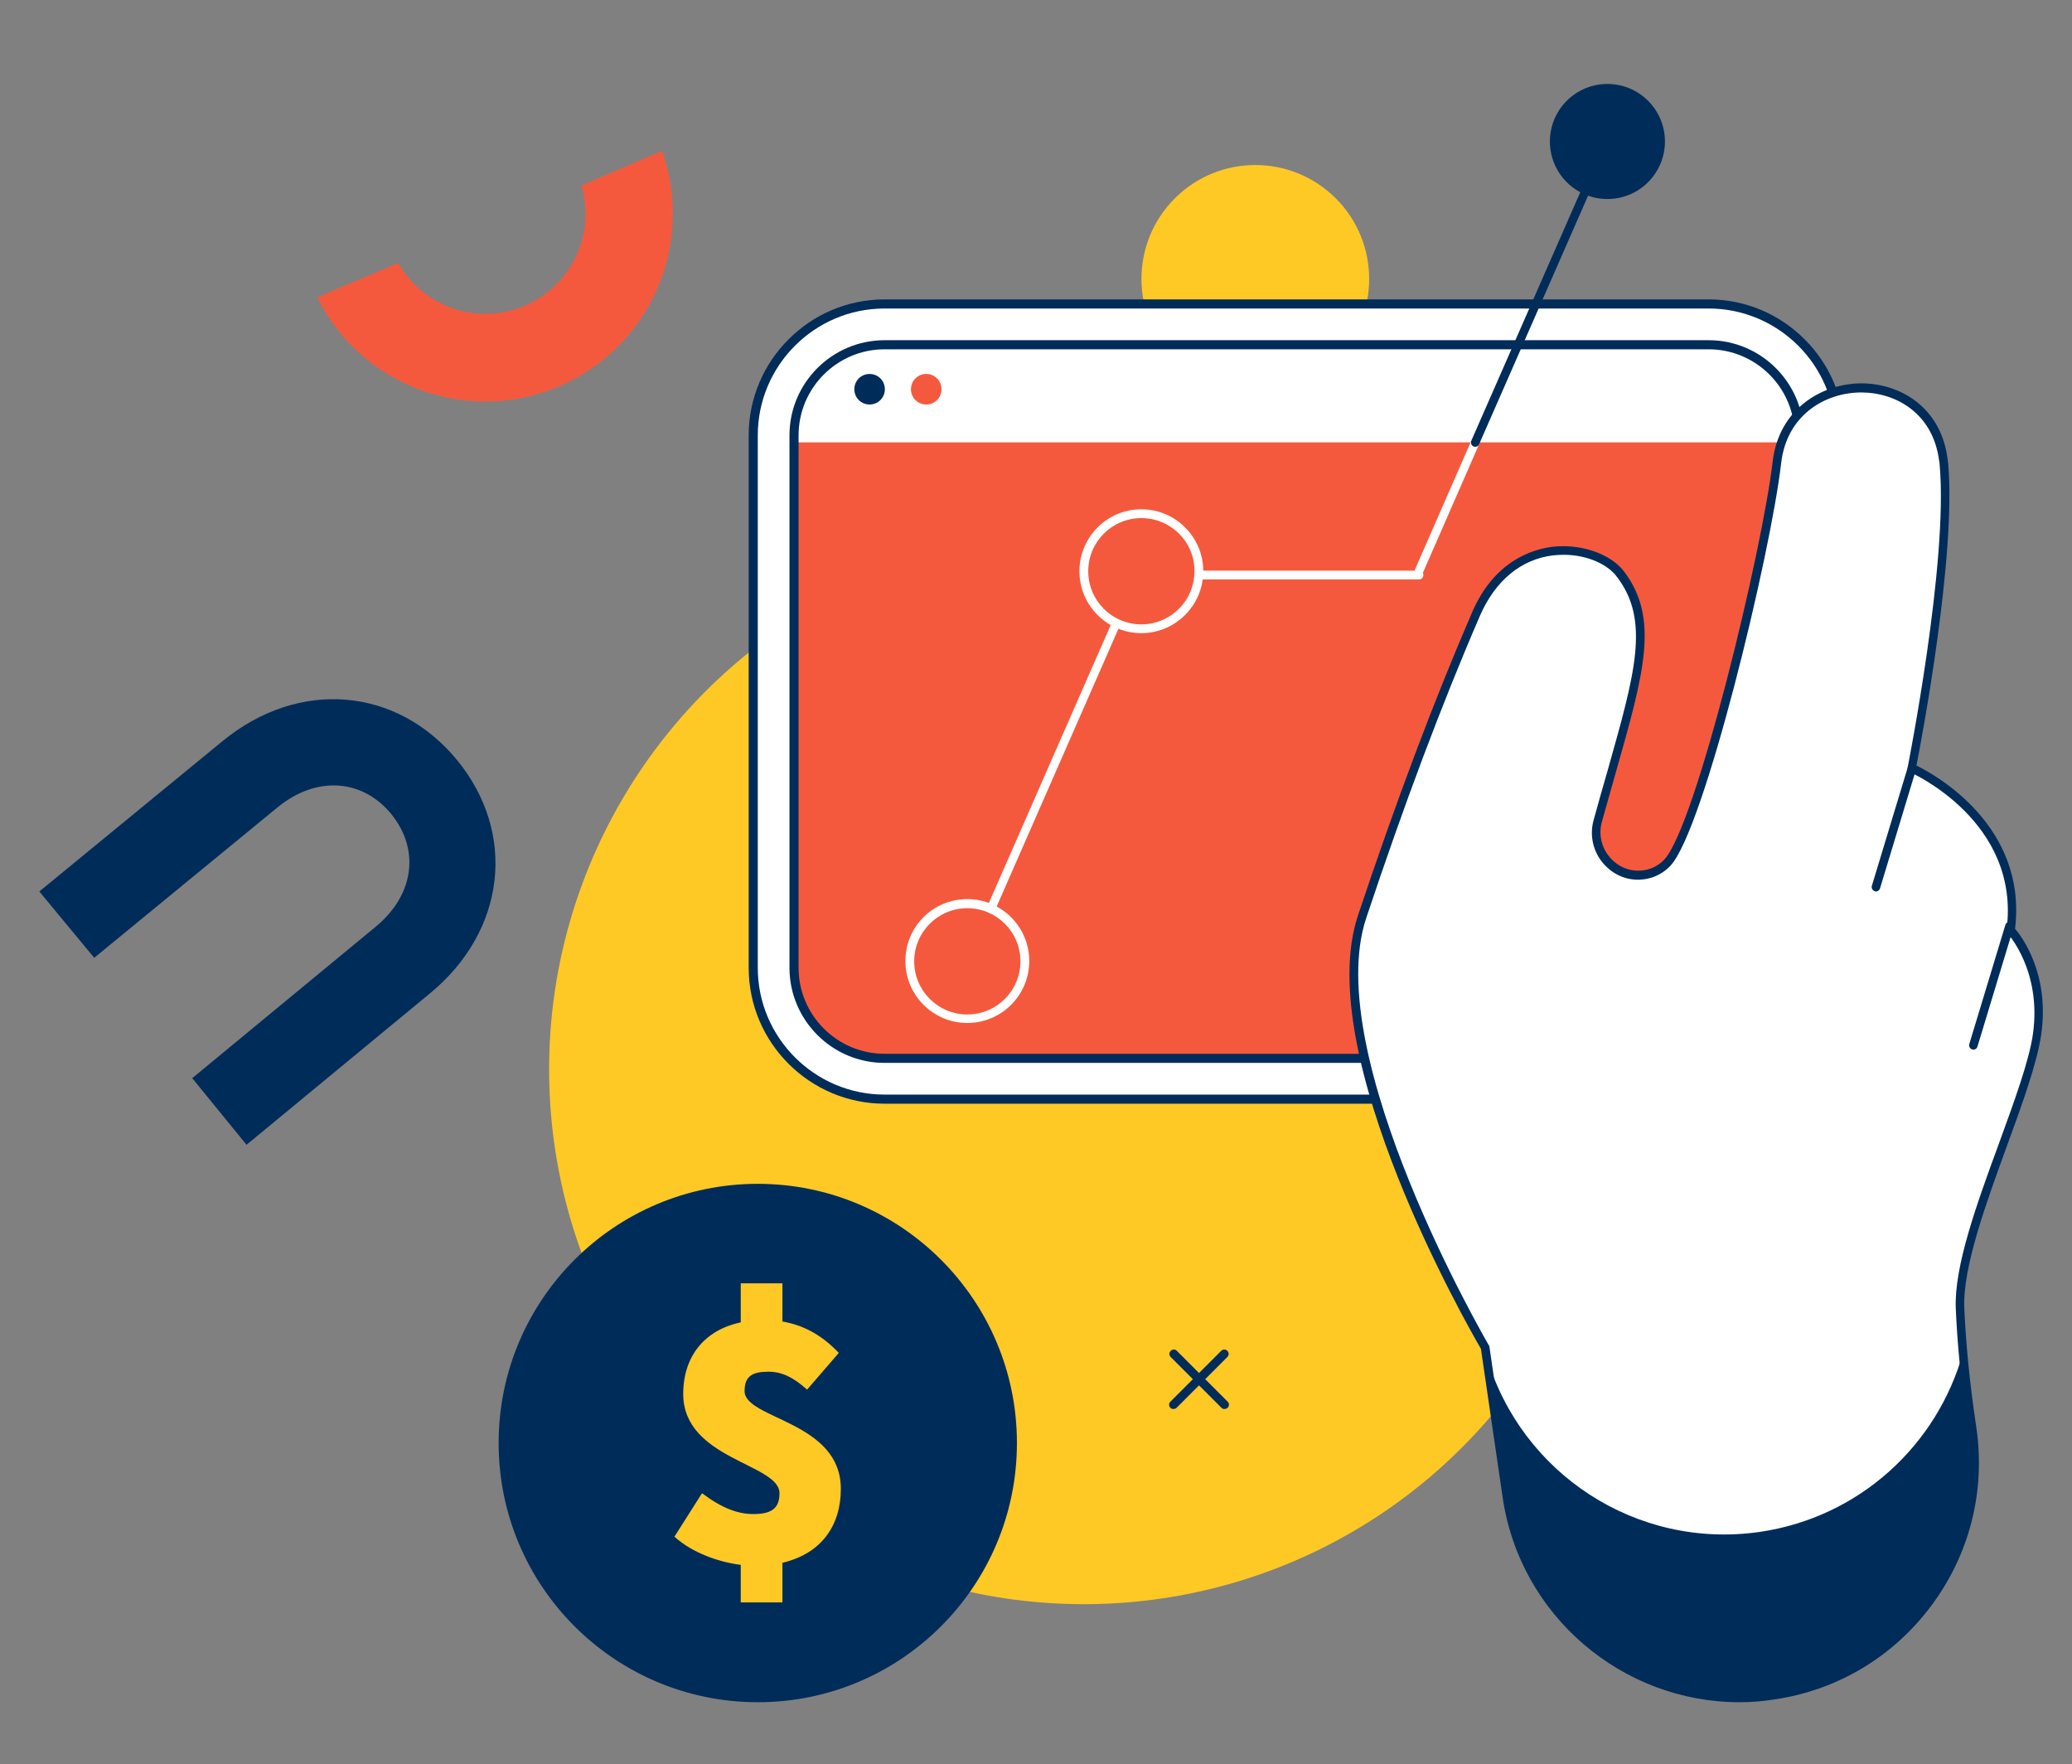 <svg xmlns="http://www.w3.org/2000/svg" xmlns:xlink="http://www.w3.org/1999/xlink" id="Capa_1" x="0px" y="0px" viewBox="0 0 706 601" style="enable-background:new 0 0 706 601;" xml:space="preserve"><rect x="0" y="0" width="706" height="601" fill="#808080" stroke="none"/><g>	<path style="fill:#F5593D;" d="M198.1,63.2c4.9,16.4-3.3,34.2-19.4,41c-16.1,6.8-34.6,0.3-43-14.6l-27.6,11.7  c14.9,30.1,50.9,43.7,82.2,30.4c31.3-13.3,46.5-48.6,35.3-80.3L198.1,63.2z"></path>	<g>		<g>			<g>				<g>					<circle style="fill:#FFC925;" cx="369.3" cy="364.3" r="182.2"></circle>				</g>			</g>		</g>	</g>	<g>					<ellipse transform="matrix(0.707 -0.707 0.707 0.707 58.106 330.305)" style="fill:#FFC925;" cx="427.8" cy="95" rx="38.8" ry="38.8"></ellipse>		<path style="fill:#FFFFFF;" d="M256.6,332.9V145c0-22.9,18.6-41.5,41.5-41.5h287.4c22.9,0,41.5,18.6,41.5,41.5v187.9   c0,22.9-18.6,41.5-41.5,41.5H298.1C275.2,374.4,256.6,355.8,256.6,332.9z"></path>		<path style="fill:#002C5A;" d="M582.2,376H301.4c-25.5,0-46.3-20.8-46.3-46.3V148.3c0-25.5,20.8-46.3,46.3-46.3h280.8   c25.5,0,46.3,20.8,46.3,46.3v181.4C628.5,355.2,607.7,376,582.2,376z M301.4,105.1c-23.8,0-43.2,19.4-43.2,43.2v181.4   c0,23.8,19.4,43.2,43.2,43.2h280.8c23.8,0,43.2-19.4,43.2-43.2V148.3c0-23.8-19.4-43.2-43.2-43.2H301.4z"></path>		<path style="fill:#F5593D;" d="M270.5,328.7V149.2c0-17.6,14.2-31.8,31.8-31.8h279c17.6,0,31.8,14.2,31.8,31.8v179.6   c0,17.6-14.2,31.8-31.8,31.8h-279C284.7,360.5,270.5,346.3,270.5,328.7z"></path>		<path style="fill:#FFFFFF;" d="M270.5,148.3v2.4h342.6v-2.4c0-17.1-13.8-30.9-30.9-30.9H301.4   C284.3,117.4,270.5,131.2,270.5,148.3z"></path>		<path style="fill:#002C5A;" d="M582.2,362.1H301.4c-17.9,0-32.4-14.6-32.4-32.4V148.3c0-17.9,14.6-32.4,32.4-32.4h280.8   c17.9,0,32.4,14.6,32.4,32.4v181.4C614.7,347.5,600.1,362.1,582.2,362.1z M301.4,119c-16.2,0-29.3,13.2-29.3,29.3v181.4   c0,16.2,13.2,29.3,29.3,29.3h280.8c16.2,0,29.3-13.2,29.3-29.3V148.3c0-16.2-13.2-29.3-29.3-29.3H301.4z"></path>		<g>			<path style="fill:#FFFFFF;" d="M513.5,509.9l-7.4-50.9c0,0-57.9-98.6-41.9-146.7s29.4-81.4,38.9-103.2    c12.5-28.8,41.5-23.8,49.2-13.6c13.6,17.9,4.4,39.8-7.7,84.1c-3,11,7.3,21.4,18.2,17.8c2-0.7,3.9-1.8,5.6-3.6    c11.1-11.9,33.7-104.8,37.3-136.3c3.8-33.2,52.4-34.2,56.7-1.1c0.1,0.5,0.1,1.1,0.2,1.6c3,33.8-11,103.6-11,103.6    s38.8,16.6,33.7,55.2c0,0,12.2,12.8,9,35.4c-3.2,22.6-27.2,69.2-26.2,93.4c0.5,12.9,2.1,27,4.1,40.9    c6.4,43.9-23.9,84.8-67.9,91.1l0,0C560.4,583.9,519.9,553.6,513.5,509.9z"></path>			<path style="fill:#002C5A;" d="M592.7,579.9c-39.8,0-74.8-29.3-80.7-69.8l-7.4-50.6c-3.9-6.7-57.7-100.2-41.9-147.6    c12.9-38.7,26-73.5,38.9-103.3c7.5-17.4,20.3-21.4,27.2-22.3c9.6-1.2,19.9,2.3,24.5,8.3c12.2,16,6.9,34.6-2.7,68.4    c-1.5,5.4-3.1,10.9-4.8,17c-1.3,4.7,0.1,9.7,3.7,13.1c3.5,3.3,8.2,4.3,12.6,2.9c1.9-0.6,3.6-1.7,5-3.2    c10.8-11.6,33.4-105.4,36.9-135.5c2.1-18.2,17-26.6,30-26.7c0.1,0,0.2,0,0.2,0c13,0,27.1,7.9,29.4,25.7c0.1,0.5,0.1,1.1,0.2,1.6    c2.8,31.3-9,93.8-10.8,102.9c6.3,3.1,37.8,20.4,33.6,55.6c2.3,2.7,11.9,15.4,8.9,36.1c-1.4,9.6-6.3,23.2-11.6,37.7    c-7.1,19.5-15.2,41.6-14.6,55.4c0.5,11.7,1.8,25.4,4.1,40.7c3.2,21.7-2.3,43.3-15.4,60.8c-13.1,17.5-32.1,28.8-53.7,31.9    C600.4,579.6,596.6,579.9,592.7,579.9z M532.8,189c-1.2,0-2.4,0.1-3.6,0.2c-10.9,1.3-19.7,8.6-24.9,20.5    c-12.9,29.8-25.9,64.4-38.8,103.1c-15.6,46.9,41.2,144.5,41.8,145.5c0.1,0.2,0.2,0.3,0.2,0.5l7.4,50.9    c5.7,39,39.4,67.3,77.8,67.3c3.7,0,7.4-0.3,11.2-0.8c20.8-3,39.2-13.9,51.8-30.7c12.6-16.9,17.9-37.7,14.8-58.7    c-2.3-15.4-3.6-29.2-4.1-41c-0.6-14.4,7.2-35.8,14.8-56.5c5.2-14.3,10.2-27.9,11.5-37.1c3-21.5-8.5-34-8.6-34.2    c-0.3-0.3-0.4-0.8-0.4-1.2c4.9-37-32.4-53.5-32.8-53.7c-0.6-0.3-1-1-0.9-1.6c0.1-0.7,13.9-70,10.9-103.2c0-0.5-0.1-1-0.2-1.5    c-2.1-16-14.7-23.1-26.5-23.1c-0.1,0-0.1,0-0.2,0c-12.1,0.1-25.2,7.6-27.1,24.1c-3.6,31.2-26.3,125-37.7,137.1    c-1.7,1.8-3.8,3.2-6.2,4c-5.5,1.8-11.3,0.5-15.5-3.5c-4.4-4.1-6.1-10.3-4.5-16c1.7-6.1,3.2-11.6,4.8-17    c9.3-32.9,14.5-51,3.2-65.8C548.1,192.5,541.1,189,532.8,189z"></path>			<g>				<path style="fill:#002C5A;" d="M668.9,460.7c-8.7,31.4-35.1,56.2-69.4,61.2l0,0c-42,6-81.2-20-92.9-59.6l7,47.7     c6.4,43.7,46.9,74,90.6,67.7h0c44-6.3,74.3-47.1,67.9-91.1C670.7,477.9,669.7,469.1,668.9,460.7z"></path>			</g>			<path style="fill:#002C5A;" d="M639.2,303.7c-0.1,0-0.3,0-0.4-0.1c-0.8-0.2-1.2-1.1-1-1.8l12.3-40.6c0.2-0.8,1.1-1.2,1.8-1    c0.8,0.2,1.2,1.1,1,1.8l-12.3,40.6C640.4,303.3,639.8,303.7,639.2,303.7z"></path>			<path style="fill:#002C5A;" d="M672.4,357.6c-0.1,0-0.3,0-0.4-0.1c-0.8-0.2-1.2-1.1-1-1.8l12.3-40.6c0.2-0.8,1.1-1.2,1.8-1    c0.8,0.2,1.2,1.1,1,1.8l-12.3,40.6C673.6,357.2,673,357.6,672.4,357.6z"></path>		</g>		<path style="fill:#FFFFFF;" d="M388.9,215.7c-11.6,0-21.1-9.4-21.1-21.1c0-11.6,9.4-21.1,21.1-21.1S410,183,410,194.6   C410,206.2,400.5,215.7,388.9,215.7z M388.9,176.5c-10,0-18.1,8.1-18.1,18.1c0,10,8.1,18.1,18.1,18.1c10,0,18.1-8.1,18.1-18.1   C407.1,184.6,398.9,176.5,388.9,176.5z"></path>		<circle style="fill:#002C5A;" cx="547.7" cy="48.2" r="19.6"></circle>		<g>			<g>				<path style="fill:#002C5A;" d="M399.8,480c-0.4,0-0.8-0.1-1-0.4c-0.6-0.6-0.6-1.5,0-2.1l17.3-17.3c0.6-0.6,1.5-0.6,2.1,0     s0.6,1.5,0,2.1l-17.3,17.3C400.6,479.9,400.2,480,399.8,480z"></path>				<path style="fill:#002C5A;" d="M417.2,480c-0.4,0-0.8-0.1-1-0.4l-17.3-17.3c-0.6-0.6-0.6-1.5,0-2.1c0.6-0.6,1.5-0.6,2.1,0     l17.3,17.3c0.6,0.6,0.6,1.5,0,2.1C417.9,479.9,417.6,480,417.2,480z"></path>			</g>		</g>		<path style="fill:#FFFFFF;" d="M483.5,197.4h-75c-0.8,0-1.5-0.7-1.5-1.5s0.7-1.5,1.5-1.5h75c0.8,0,1.5,0.7,1.5,1.5   S484.3,197.4,483.5,197.4z"></path>		<path style="fill:#FFFFFF;" d="M337.7,311.1c-0.2,0-0.4,0-0.6-0.1c-0.7-0.3-1.1-1.2-0.8-1.9l42.7-97.4c0.3-0.7,1.2-1.1,1.9-0.8   c0.7,0.3,1.1,1.2,0.8,1.9l-42.7,97.4C338.8,310.8,338.3,311.1,337.7,311.1z"></path>		<path style="fill:#FFFFFF;" d="M483.5,196.1c-0.2,0-0.4,0-0.6-0.1c-0.7-0.3-1.1-1.2-0.8-1.9l19.2-43.9c0.3-0.7,1.2-1.1,1.9-0.8   c0.7,0.3,1.1,1.2,0.8,1.9l-19.2,43.9C484.6,195.8,484.1,196.1,483.5,196.1z"></path>		<path style="fill:#002C5A;" d="M502.7,152.2c-0.2,0-0.4,0-0.6-0.1c-0.7-0.3-1.1-1.2-0.8-1.9l37.1-84.6c0.3-0.7,1.2-1.1,1.9-0.8   c0.7,0.3,1.1,1.2,0.8,1.9l-37.1,84.6C503.8,151.9,503.3,152.2,502.7,152.2z"></path>		<path style="fill:#FFFFFF;" d="M329.6,348.5c-11.6,0-21.1-9.4-21.1-21.1s9.4-21.1,21.1-21.1c11.6,0,21.1,9.4,21.1,21.1   S341.2,348.5,329.6,348.5z M329.6,309.4c-10,0-18.1,8.1-18.1,18.1c0,10,8.1,18.1,18.1,18.1c10,0,18.1-8.1,18.1-18.1   C347.7,317.5,339.6,309.4,329.6,309.4z"></path>		<g>			<path style="fill:#002C5A;" d="M301.5,132.6c0,2.9-2.3,5.2-5.2,5.2c-2.9,0-5.2-2.3-5.2-5.2c0-2.9,2.3-5.2,5.2-5.2    C299.2,127.4,301.5,129.7,301.5,132.6z"></path>			<path style="fill:#F5593D;" d="M320.8,132.6c0,2.9-2.3,5.2-5.2,5.2s-5.2-2.3-5.2-5.2c0-2.9,2.3-5.2,5.2-5.2    S320.8,129.7,320.8,132.6z"></path>		</g>	</g>	<path style="fill:#002C5A;" d="M32.1,326.3l62.4-51.2c13.1-10.8,28.8-9.9,38.8,2.2c9.9,12.2,7.8,27.7-5.4,38.5l-62.4,51.5L84,390  l62.4-51.5c26.1-21.4,29.7-54.8,9.3-79.6c-20.4-24.8-53.8-27.8-79.9-6.4l-62.4,51.2L32.1,326.3z"></path>	<g>		<g>			<g>				<g>					<g>						<circle style="fill:#002C5A;" cx="258.2" cy="491.6" r="88.3"></circle>					</g>				</g>			</g>		</g>		<path style="fill:#FFC925;" d="M286.5,507.2c0-23.1-32.8-23.7-32.8-33.3c0-5.1,2.7-6.6,8.1-6.6c4.7,0,8.6,2,13.2,6.1l10.8-12.5   c-5-5.3-11.1-9.3-19.2-10.7v-13h-14.2v13.3c-12.3,2.6-19.6,11.5-19.6,24.4c0,22.3,32.8,23.7,32.8,33.8c0,5-2.5,7.1-8.9,7.1   c-5.3,0-10.7-2-17.5-7.1l-9.4,14.8c6.3,5.7,15.4,8.7,22.6,9.6v12.8h14.2v-13.5C280.1,529.2,286.5,519.5,286.5,507.2z"></path>	</g></g></svg>